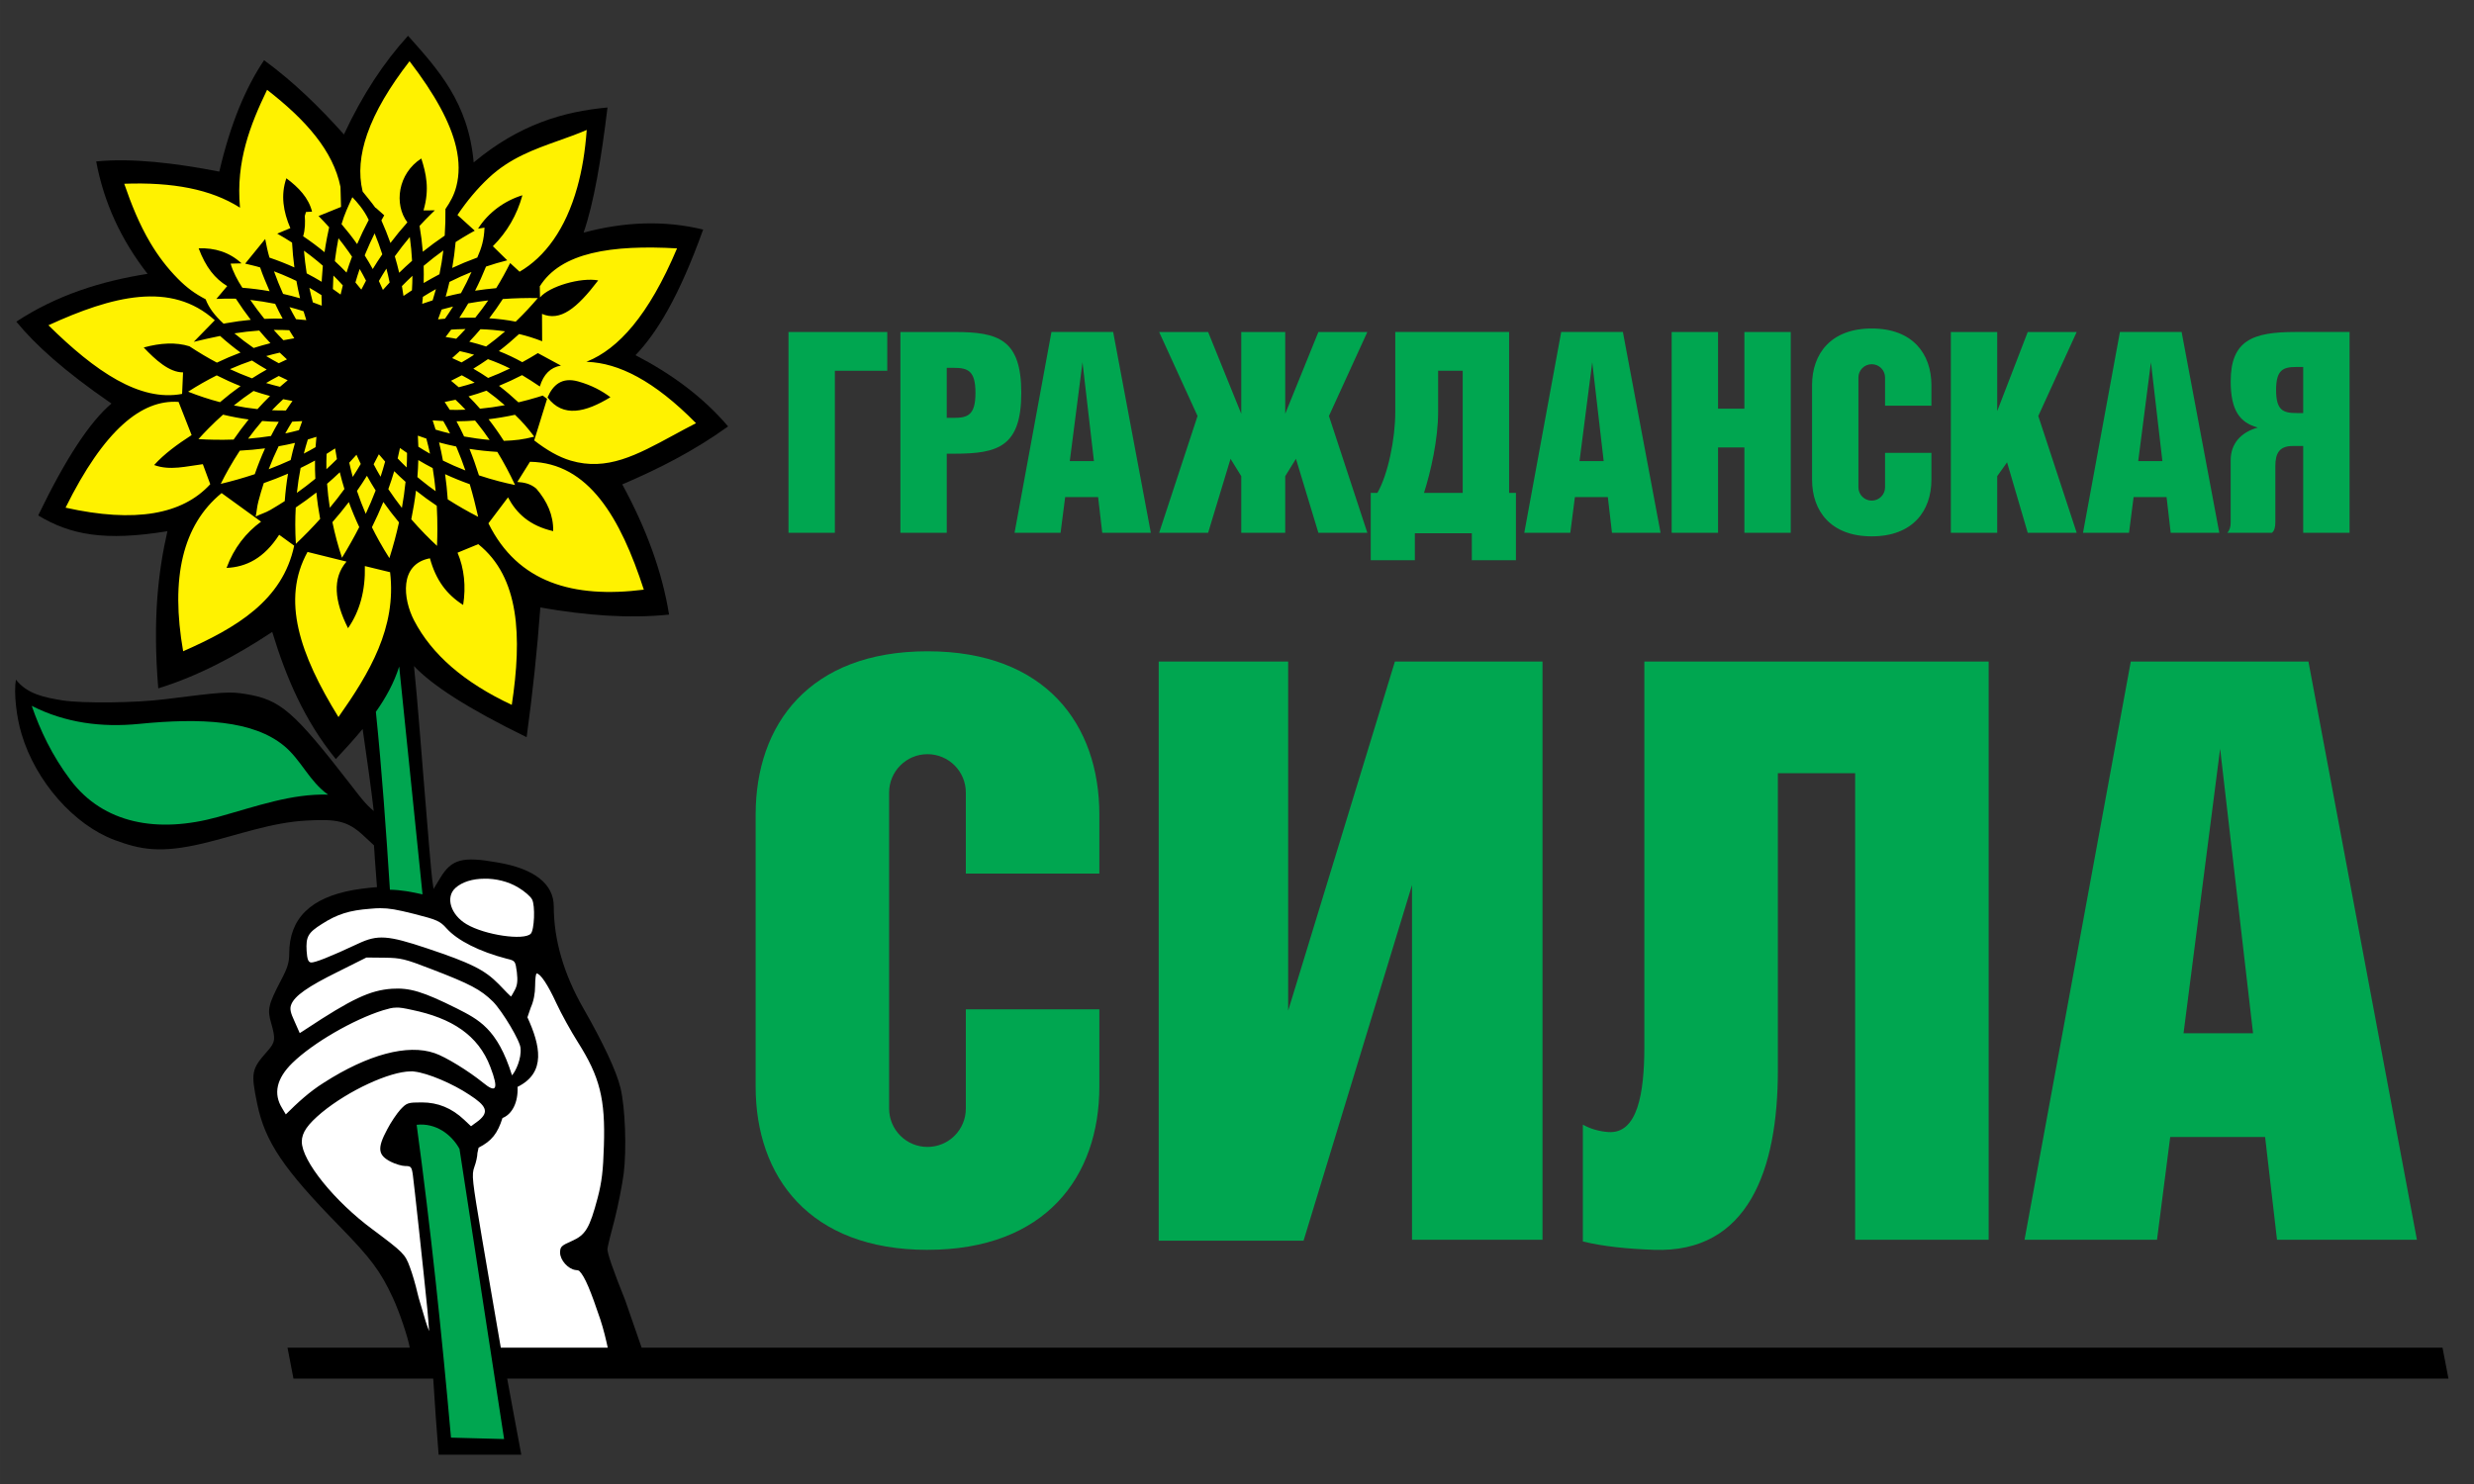 <?xml version="1.0" encoding="UTF-8" standalone="no"?>
<!-- Created with Inkscape (http://www.inkscape.org/) -->

<svg
   xmlns:dc="http://purl.org/dc/elements/1.1/"
   xmlns:cc="http://creativecommons.org/ns#"
   xmlns:rdf="http://www.w3.org/1999/02/22-rdf-syntax-ns#"
   xmlns:svg="http://www.w3.org/2000/svg"
   xmlns="http://www.w3.org/2000/svg"
   version="1.1"
   width="195"
   height="117"
   viewBox="0 0 55.033 33.02"
   id="svg2"
   xml:space="preserve"
   style="fill-rule:evenodd"><rect x="0" y="0" width="55.033" height="33.02" fill="#333333" stroke="none"/>
 <defs
   id="defs4"><style
     type="text/css"
     id="style6" /></defs>
 <g
   transform="matrix(0.504,0,0,0.504,-26.461,-59.196)"
   id="g3080"><path
     d="m 68.507,149.637 c 0.184,1.244 0.395,2.768 0.49,3.619 -0.372,-0.302 -0.654,-0.693 -0.948,-1.072 -2.598,-3.354 -3.161,-3.842 -4.716,-4.094 -0.689,-0.109 -0.933,-0.101 -3.581,0.235 -1.253,0.16 -3.607,0.185 -4.481,0.05 -0.819,-0.131 -1.573,-0.284 -2.067,-0.918 -0.102,0.585 0.027,1.677 0.251,2.406 0.622,2.085 2.304,4.002 4.103,4.674 1.127,0.417 2.005,0.605 3.926,0.145 1.516,-0.363 2.998,-0.926 4.572,-1.005 1.328,-0.076 1.8,0.028 2.49,0.667 l 0.462,0.429 0.036,0.564 0.096,1.28 c -0.051,0 -0.578,0.048 -1.023,0.124 -1.908,0.336 -2.85,1.261 -2.85,2.808 0,0.395 -0.076,0.639 -0.361,1.177 -0.563,1.076 -0.614,1.295 -0.437,1.892 0.202,0.706 0.185,0.849 -0.168,1.244 -0.706,0.799 -0.731,0.933 -0.446,2.329 0.345,1.665 1.16,2.875 3.632,5.397 1.387,1.421 1.808,1.984 2.354,3.161 0.304,0.656 0.674,1.772 0.745,2.201 l -5.395,0 0.263,1.366 6.168,0 c 0.072,1.119 0.148,2.244 0.239,3.36 l 3.649,0 c -0.129,-0.698 -0.488,-2.601 -0.623,-3.36 l 85.681,0 -0.263,-1.366 -79.484,0 -0.725,-2.092 c -0.53,-1.32 -0.816,-2.135 -0.782,-2.287 0.017,-0.126 0.16,-0.715 0.32,-1.303 0.151,-0.597 0.328,-1.496 0.395,-2.001 0.135,-1.101 0.067,-2.926 -0.143,-3.792 -0.176,-0.731 -0.765,-1.984 -1.631,-3.497 -0.874,-1.522 -1.312,-3.043 -1.312,-4.506 0,-0.992 -0.849,-1.665 -2.472,-1.942 -1.564,-0.278 -2.034,-0.151 -2.539,0.681 l -0.294,0.488 -0.059,-0.404 c -0.034,-0.219 -0.202,-2.203 -0.378,-4.414 -0.135,-1.618 -0.258,-3.349 -0.427,-5.023 0.797,0.845 2.369,1.872 4.971,3.14 0.262,-1.909 0.464,-3.817 0.606,-5.726 2.034,0.357 3.946,0.496 5.681,0.314 -0.299,-1.856 -0.988,-3.772 -2.066,-5.748 1.582,-0.676 3.148,-1.464 4.671,-2.56 -1.108,-1.302 -2.5,-2.32 -4.087,-3.144 0.943,-0.984 1.924,-2.586 2.986,-5.546 -1.728,-0.42 -3.489,-0.343 -5.277,0.135 0.453,-1.302 0.782,-3.263 1.055,-5.524 -1.943,0.176 -3.902,0.751 -5.906,2.425 -0.231,-2.639 -1.572,-4.106 -2.897,-5.591 -1.059,1.162 -2.01,2.595 -2.829,4.356 -1.07,-1.198 -2.216,-2.32 -3.525,-3.278 -0.799,1.19 -1.476,2.769 -1.976,4.918 -1.995,-0.386 -3.858,-0.603 -5.434,-0.449 0.337,1.804 1.093,3.458 2.268,4.963 -2.067,0.324 -4.026,0.949 -5.793,2.111 0.83,1.015 2.112,2.181 4.199,3.615 -0.958,0.808 -2.036,2.455 -3.233,4.94 1.425,0.861 2.943,1.147 5.703,0.696 -0.408,1.792 -0.656,3.888 -0.404,6.938 1.742,-0.536 3.407,-1.417 5.03,-2.492 0.607,1.998 1.421,3.916 2.807,5.614 0.406,-0.436 0.808,-0.874 1.182,-1.327 z"
     id="path10"
     style="fill:#000000" /><path
     d="m 70.623,164.752 c 0.059,-0.008 0.118,0 0.168,0.008 0.589,0.067 1.69,0.53 2.43,1.026 0.74,0.479 0.887,0.75 0.4,1.145 l -0.331,0.243 -0.304,-0.287 c -0.546,-0.513 -1.152,-0.765 -1.866,-0.765 -0.614,0 -0.664,0.017 -0.942,0.311 -0.16,0.176 -0.429,0.572 -0.589,0.883 -0.446,0.832 -0.412,1.135 0.168,1.429 0.202,0.101 0.488,0.185 0.63,0.185 0.252,0 0.286,0.034 0.336,0.395 0.048,0.338 0.459,4.115 0.641,5.933 0.032,0.32 0.053,0.64 0.077,0.96 -0.112,-0.283 -0.199,-0.57 -0.28,-0.863 -0.067,-0.244 -0.166,-0.519 -0.236,-0.826 -0.076,-0.336 -0.227,-0.858 -0.336,-1.143 -0.21,-0.572 -0.294,-0.647 -1.631,-1.648 -1.69,-1.244 -3.136,-3.035 -3.136,-3.884 0,-0.404 0.261,-0.765 0.883,-1.286 1.185,-0.975 2.993,-1.808 3.918,-1.816 z m -0.639,-2.816 c 0.168,-0.008 0.353,0.025 0.698,0.101 1.749,0.361 2.926,1.108 3.461,2.518 0.387,1.009 0.255,1.173 -0.325,0.694 -0.631,-0.513 -1.656,-1.143 -2.135,-1.303 -1.194,-0.412 -2.942,0.059 -4.885,1.303 -0.632,0.395 -1.158,0.881 -1.682,1.402 l -0.159,-0.267 c -0.404,-0.647 -0.252,-1.32 0.454,-2.009 0.908,-0.883 2.682,-1.908 3.993,-2.32 0.261,-0.076 0.404,-0.118 0.58,-0.118 z m -1.312,-2.211 0.799,0.008 c 0.723,0.008 0.9,0.051 2.051,0.496 1.732,0.664 2.194,0.908 2.741,1.446 0.412,0.42 1.214,1.756 1.214,2.059 0.044,0.447 -0.207,1.004 -0.377,1.193 -0.645,-2.064 -1.475,-2.464 -2.442,-2.957 -1.488,-0.74 -2.068,-0.916 -2.858,-0.866 -0.967,0.067 -1.774,0.446 -3.808,1.791 l -0.261,0.168 -0.227,-0.513 c -0.185,-0.395 -0.219,-0.563 -0.151,-0.74 0.143,-0.387 0.732,-0.799 2.06,-1.454 l 1.261,-0.631 z m 0.614,-2.177 c 0.395,0 0.723,0.059 1.463,0.244 1.059,0.269 1.169,0.32 1.471,0.656 0.479,0.53 1.446,1.017 2.64,1.328 0.387,0.092 0.387,0.101 0.454,0.597 0.042,0.37 0.025,0.572 -0.092,0.79 -0.084,0.16 -0.16,0.286 -0.168,0.286 -0.017,-0.008 -0.261,-0.252 -0.538,-0.546 -0.622,-0.63 -1.202,-0.925 -3.161,-1.581 -1.732,-0.58 -2.186,-0.614 -3.043,-0.21 -1.236,0.58 -1.942,0.858 -2.093,0.832 -0.118,-0.025 -0.16,-0.151 -0.185,-0.513 -0.034,-0.622 0.059,-0.799 0.673,-1.185 0.681,-0.437 1.219,-0.605 2.135,-0.673 0.168,-0.017 0.311,-0.025 0.446,-0.025 z m 4.59,-1.303 c 0.504,-0.008 1.051,0.118 1.496,0.387 0.269,0.16 0.546,0.395 0.614,0.53 0.143,0.269 0.101,1.354 -0.059,1.513 -0.303,0.311 -2.026,0.059 -2.833,-0.42 -0.698,-0.412 -0.942,-1.185 -0.496,-1.597 0.294,-0.269 0.765,-0.412 1.278,-0.412 z m 0.73,20.705 4.719,0 c -0.065,-0.308 -0.188,-0.831 -0.329,-1.251 -0.419,-1.244 -0.673,-1.879 -0.924,-2.133 -0.035,-0.036 -0.134,-0.04 -0.169,-0.045 -0.328,-0.042 -0.681,-0.437 -0.681,-0.765 0,-0.261 0.051,-0.311 0.513,-0.513 0.614,-0.269 0.79,-0.572 1.143,-1.9 0.185,-0.706 0.244,-1.202 0.277,-2.304 0.067,-2.068 -0.176,-3.043 -1.152,-4.582 -0.294,-0.462 -0.723,-1.236 -0.95,-1.724 -0.378,-0.824 -0.706,-1.303 -0.866,-1.303 -0.034,0 -0.067,0.235 -0.067,0.538 0,0.345 -0.067,0.689 -0.193,0.967 l -0.147,0.429 c 0.561,1.23 0.844,2.439 -0.436,3.072 0.034,0.695 -0.251,1.217 -0.665,1.375 -0.213,0.674 -0.474,1.016 -1.054,1.308 l -0.052,0.238 c 0,0.135 -0.059,0.412 -0.135,0.614 -0.126,0.353 -0.101,0.546 0.336,3.136 0.261,1.513 0.546,3.212 0.647,3.775 0.067,0.376 0.142,0.813 0.184,1.066 z"
     id="path12"
     style="fill:#ffffff" /><path
     d="m 53.903,148.615 c 1.486,0.755 3.089,0.959 4.736,0.796 2.754,-0.273 5.027,-0.154 6.389,0.96 0.769,0.629 1.117,1.571 1.952,2.162 -1.626,-0.044 -3.132,0.508 -4.85,0.985 -2.68,0.745 -5.067,0.293 -6.517,-1.629 -0.82,-1.087 -1.341,-2.203 -1.71,-3.274 z m 15.188,0.263 c 0.266,2.588 0.449,5.218 0.62,7.854 0.478,0.006 0.961,0.097 1.439,0.205 l -1.03,-10.057 c -0.229,0.723 -0.591,1.379 -1.029,1.998 z m 1.8,18.232 c 0.847,-0.092 1.536,0.423 1.891,1.064 l 1.969,12.81 -2.344,-0.063 c -0.409,-4.604 -0.891,-9.208 -1.516,-13.811 z"
     id="path14"
     style="fill:#00a650;fill-opacity:1" /><path
     d="m 61.781,138.828 -0.327,-0.883 c -0.73,0.091 -1.45,0.295 -2.149,0.038 0.445,-0.494 1.03,-0.918 1.654,-1.322 l -0.575,-1.465 c -0.816,-0.059 -1.636,0.252 -2.459,0.995 -0.839,0.757 -1.682,1.96 -2.529,3.674 1.526,0.34 2.825,0.419 3.896,0.238 1.046,-0.177 1.876,-0.602 2.49,-1.275 z m -1.242,-3.985 0.042,-0.951 c -0.605,0.006 -1.22,-0.554 -1.736,-1.099 0.744,-0.203 1.424,-0.239 2.017,-0.053 0.2,0.132 0.406,0.261 0.618,0.388 0.197,0.117 0.395,0.228 0.595,0.334 0.342,-0.164 0.69,-0.312 1.043,-0.445 -0.311,-0.229 -0.613,-0.473 -0.902,-0.733 -0.387,0.081 -0.781,0.163 -1.163,0.26 l 0.93,-0.953 c -0.965,-0.874 -2.098,-1.139 -3.335,-1.028 -1.252,0.112 -2.611,0.609 -4.009,1.249 1.021,1.006 2.036,1.864 3.035,2.418 0.972,0.539 1.929,0.791 2.865,0.612 z m 4.946,6.699 -0.662,-0.48 c -0.671,1.046 -1.468,1.425 -2.322,1.463 0.327,-0.887 0.858,-1.556 1.523,-2.042 l -1.742,-1.262 c -0.867,0.709 -1.426,1.648 -1.704,2.799 -0.285,1.18 -0.273,2.582 0.007,4.185 1.162,-0.513 2.266,-1.071 3.142,-1.813 0.862,-0.73 1.503,-1.636 1.759,-2.85 z m 0.591,0.278 1.719,0.426 c -0.635,0.736 -0.534,1.745 0.068,2.94 0.522,-0.754 0.769,-1.668 0.742,-2.743 l 1.114,0.271 c 0.29,2.453 -0.91,4.45 -2.279,6.396 -1.71,-2.771 -2.531,-5.178 -1.365,-7.29 z m 5.401,0.279 c 0.264,0.966 0.738,1.598 1.466,2.061 0.131,-0.813 0.048,-1.611 -0.247,-2.307 l 0.914,-0.377 c 1.829,1.461 1.936,4.086 1.48,7.096 -2.096,-0.981 -3.534,-2.225 -4.314,-3.732 -0.484,-0.934 -0.667,-2.483 0.701,-2.74 z m 3.446,-2.689 c 0.37,0.699 0.95,1.254 1.994,1.491 0.015,-0.701 -0.264,-1.318 -0.745,-1.877 -0.27,-0.231 -0.567,-0.276 -0.837,-0.293 l 0.558,-0.892 c 2.59,0.041 3.996,2.478 5.025,5.646 -3.106,0.391 -5.562,-0.302 -6.859,-2.929 l 0.864,-1.145 z m -6.416,-13.502 c 0.175,0.226 0.388,0.468 0.565,0.72 l 0.006,-0.01 0.382,0.34 c -0.042,0.074 -0.084,0.149 -0.125,0.224 0.147,0.328 0.28,0.661 0.399,0.998 0.237,-0.314 0.487,-0.618 0.748,-0.91 -0.6,-0.794 -0.423,-2.154 0.615,-2.82 0.203,0.642 0.377,1.34 0.096,2.292 l 0.501,-0.003 c -0.053,0.05 -0.106,0.101 -0.158,0.153 -0.175,0.171 -0.347,0.349 -0.517,0.533 0.065,0.379 0.113,0.76 0.144,1.142 0.313,-0.251 0.636,-0.488 0.966,-0.711 0.027,-0.39 0.038,-0.781 0.032,-1.173 0.218,-0.322 0.38,-0.61 0.48,-0.994 0.139,-0.534 0.138,-1.113 -0.011,-1.751 -0.251,-1.069 -0.92,-2.306 -2.053,-3.783 -0.873,1.126 -1.517,2.204 -1.869,3.218 -0.312,0.899 -0.393,1.748 -0.201,2.534 z m 4.186,1.038 0.762,0.691 c -0.084,0.045 -0.166,0.092 -0.248,0.139 -0.2,0.115 -0.398,0.236 -0.596,0.363 -0.034,0.384 -0.084,0.765 -0.15,1.142 0.353,-0.164 0.712,-0.314 1.075,-0.446 l 0.031,-0.011 c 0.185,-0.417 0.299,-0.779 0.319,-1.322 l -0.284,0.045 c 0.452,-0.72 1.187,-1.241 1.957,-1.474 -0.24,0.871 -0.674,1.62 -1.304,2.249 l 0.635,0.623 c -0.317,0.078 -0.63,0.171 -0.938,0.276 -0.145,0.362 -0.305,0.718 -0.482,1.065 0.309,-0.047 0.62,-0.084 0.932,-0.112 0.223,-0.359 0.427,-0.73 0.616,-1.109 l 0.416,0.383 c 1.116,-0.647 2.03,-1.875 2.546,-3.727 0.104,-0.373 0.192,-0.771 0.262,-1.196 0.069,-0.42 0.121,-0.865 0.155,-1.336 -0.407,0.176 -0.821,0.323 -1.234,0.47 -1.078,0.384 -2.156,0.767 -3.095,1.65 -0.245,0.23 -0.486,0.483 -0.726,0.769 -0.218,0.259 -0.434,0.546 -0.65,0.866 z m 3.624,3.164 0.01,2e-4 0.008,0.474 c 0.408,-0.488 1.79,-0.896 2.569,-0.753 -0.947,1.245 -1.677,1.824 -2.48,1.479 l 0.006,1.208 c -0.342,-0.135 -0.678,-0.239 -1.017,-0.319 -0.287,0.265 -0.585,0.517 -0.893,0.754 0.375,0.148 0.711,0.31 1.034,0.489 0.229,-0.124 0.458,-0.258 0.688,-0.4 l 1.018,0.551 c -0.459,0.077 -0.77,0.384 -0.932,0.922 -0.269,-0.182 -0.525,-0.349 -0.784,-0.501 -0.333,0.172 -0.673,0.33 -1.018,0.472 0.291,0.224 0.576,0.466 0.858,0.729 0.286,-0.067 0.566,-0.143 0.842,-0.227 0.077,-0.023 0.153,-0.048 0.23,-0.072 l 0.192,0.145 -0.568,1.835 c 0.276,0.214 0.545,0.396 0.808,0.544 0.273,0.153 0.541,0.27 0.806,0.348 1.596,0.47 2.903,-0.239 4.53,-1.122 0.318,-0.173 0.648,-0.352 0.998,-0.531 -0.931,-0.945 -1.786,-1.608 -2.579,-2.041 -0.795,-0.435 -1.529,-0.639 -2.215,-0.666 l -0.046,-0.002 0.043,-0.018 c 0.678,-0.277 1.354,-0.779 2.018,-1.586 0.662,-0.805 1.312,-1.913 1.941,-3.404 -1.41,-0.08 -2.711,-0.044 -3.774,0.216 -1.023,0.251 -1.825,0.711 -2.293,1.477 z m 0.352,4.887 c 0.238,-0.551 0.633,-0.903 1.346,-0.706 0.593,0.164 1.062,0.421 1.428,0.698 -1.1,0.668 -2.09,0.917 -2.775,0.008 z m -10.394,-8.2 -0.268,0.014 -0.054,0.178 c 0.021,0.257 0.02,0.6 -0.072,0.893 0.329,0.222 0.645,0.457 0.945,0.705 0.031,-0.213 0.066,-0.425 0.107,-0.635 0.03,-0.156 0.062,-0.311 0.096,-0.466 -0.15,-0.168 -0.306,-0.333 -0.467,-0.496 l 0.992,-0.402 -0.025,-0.885 c -0.162,-0.802 -0.547,-1.538 -1.087,-2.227 -0.571,-0.73 -1.316,-1.408 -2.152,-2.058 -0.374,0.775 -0.718,1.565 -0.946,2.412 -0.23,0.851 -0.343,1.76 -0.251,2.772 l 0.002,0.02 -0.017,-0.011 c -0.632,-0.401 -1.372,-0.683 -2.221,-0.854 -0.847,-0.17 -1.803,-0.231 -2.872,-0.192 0.312,0.906 0.664,1.788 1.154,2.612 0.333,0.56 0.731,1.094 1.224,1.591 0.386,0.389 0.736,0.646 1.215,0.897 0.151,0.395 0.397,0.71 0.792,1.078 0.039,-0.007 0.078,-0.015 0.117,-0.022 0.359,-0.065 0.721,-0.115 1.083,-0.149 -0.232,-0.303 -0.451,-0.614 -0.658,-0.933 -0.298,-0.01 -0.577,-9e-4 -0.859,0.01 l 0.477,-0.567 c -0.539,-0.328 -0.945,-0.825 -1.261,-1.668 0.713,-0.022 1.355,0.167 1.895,0.665 l -0.483,0.012 c 0.097,0.346 0.304,0.74 0.518,1.065 0.404,0.032 0.805,0.083 1.203,0.152 -0.149,-0.357 -0.299,-0.683 -0.419,-1.049 -0.207,-0.066 -0.446,-0.112 -0.66,-0.168 l 0.884,-1.088 c 0.051,0.269 0.11,0.565 0.189,0.823 0.377,0.128 0.743,0.272 1.099,0.433 -0.049,-0.364 -0.082,-0.73 -0.103,-1.097 -0.212,-0.137 -0.43,-0.268 -0.654,-0.395 l 0.579,-0.243 c -0.312,-0.728 -0.434,-1.46 -0.176,-2.201 0.544,0.406 0.983,0.865 1.134,1.474 z m 1.301,0.551 c 0.245,0.286 0.475,0.579 0.688,0.881 0.156,-0.362 0.328,-0.717 0.512,-1.065 l -0.008,-0.018 c -0.208,-0.441 -0.525,-0.791 -0.715,-0.988 -0.189,0.421 -0.343,0.731 -0.477,1.19 z m 0.302,1.204 c -0.139,-0.198 -0.285,-0.391 -0.438,-0.582 -0.031,0.159 -0.06,0.319 -0.085,0.479 -0.021,0.128 -0.039,0.257 -0.056,0.385 -0.006,0.049 -0.013,0.098 -0.018,0.147 0.178,0.163 0.349,0.332 0.515,0.505 0.074,-0.236 0.155,-0.47 0.243,-0.701 -0.052,-0.079 -0.106,-0.157 -0.16,-0.234 z m 0.721,0.177 c 0.125,0.197 0.243,0.398 0.354,0.601 0.134,-0.221 0.275,-0.438 0.421,-0.65 -0.1,-0.312 -0.213,-0.621 -0.338,-0.925 -0.14,0.283 -0.271,0.57 -0.392,0.862 -0.015,0.037 -0.03,0.074 -0.045,0.112 z m 0.625,1.13 c 0.062,0.13 0.121,0.261 0.178,0.393 0.097,-0.111 0.197,-0.221 0.297,-0.328 -0.042,-0.206 -0.089,-0.41 -0.142,-0.613 -0.116,0.18 -0.227,0.363 -0.334,0.548 z m -0.567,-0.015 c -0.089,-0.175 -0.182,-0.346 -0.281,-0.516 -0.067,0.196 -0.13,0.395 -0.187,0.594 0.089,0.104 0.175,0.209 0.26,0.316 0.067,-0.133 0.136,-0.264 0.207,-0.395 z m 1.27,-1.077 c 0.072,0.24 0.136,0.482 0.193,0.727 0.185,-0.181 0.374,-0.357 0.569,-0.527 -0.018,-0.351 -0.052,-0.702 -0.1,-1.051 -0.231,0.275 -0.452,0.559 -0.662,0.852 z m 0.314,1.316 c 0.026,0.144 0.049,0.289 0.069,0.435 0.123,-0.085 0.248,-0.168 0.374,-0.25 0.013,-0.213 0.02,-0.426 0.021,-0.639 -0.158,0.148 -0.313,0.299 -0.464,0.454 z m 0.959,-0.895 c 0.008,0.253 0.008,0.507 5e-4,0.76 0.229,-0.136 0.462,-0.265 0.697,-0.388 0.072,-0.347 0.129,-0.697 0.172,-1.05 -0.298,0.214 -0.588,0.44 -0.869,0.678 z m -0.034,1.369 c -0.009,0.103 -0.018,0.206 -0.03,0.309 0.153,-0.054 0.306,-0.105 0.461,-0.153 0.052,-0.165 0.1,-0.33 0.145,-0.497 -0.195,0.109 -0.387,0.223 -0.576,0.342 z m 1.173,-0.658 c -0.05,0.219 -0.106,0.436 -0.167,0.651 0.224,-0.057 0.449,-0.108 0.675,-0.154 0.168,-0.305 0.324,-0.617 0.465,-0.936 -0.329,0.132 -0.653,0.279 -0.972,0.438 z m -0.346,1.219 c -0.05,0.145 -0.102,0.29 -0.158,0.433 0.102,-0.011 0.205,-0.021 0.308,-0.029 0.123,-0.176 0.242,-0.354 0.356,-0.536 -0.17,0.04 -0.338,0.084 -0.506,0.132 z m 1.175,-0.272 c -0.125,0.217 -0.257,0.43 -0.394,0.639 0.104,-0.004 0.21,-0.006 0.319,-0.007 0.129,-0.001 0.257,-0.001 0.385,0.001 0.2,-0.247 0.391,-0.502 0.572,-0.764 -0.295,0.034 -0.589,0.078 -0.882,0.131 z m -0.754,1.159 c -0.08,0.11 -0.162,0.218 -0.245,0.325 0.109,0.016 0.218,0.033 0.326,0.052 0.047,0.008 0.095,0.017 0.142,0.026 0.141,-0.139 0.277,-0.282 0.41,-0.429 -0.121,0.002 -0.247,0.006 -0.376,0.011 -0.086,0.004 -0.172,0.009 -0.257,0.014 z m 2.279,-1.351 c -0.188,0.292 -0.388,0.575 -0.598,0.85 0.404,0.027 0.789,0.074 1.167,0.149 0.184,-0.177 0.364,-0.359 0.539,-0.547 0.149,-0.16 0.295,-0.325 0.44,-0.495 -0.515,-0.007 -1.032,0.005 -1.548,0.043 z m -0.985,1.332 c -0.159,0.188 -0.324,0.372 -0.494,0.55 0.249,0.063 0.497,0.134 0.742,0.214 0.288,-0.21 0.568,-0.434 0.839,-0.669 -0.349,-0.052 -0.707,-0.082 -1.086,-0.095 z m -0.913,0.968 c -0.11,0.104 -0.223,0.207 -0.337,0.307 0.141,0.061 0.279,0.125 0.415,0.192 0.188,-0.108 0.373,-0.221 0.555,-0.339 -0.209,-0.06 -0.421,-0.114 -0.633,-0.16 z m 1.243,0.354 c -0.211,0.147 -0.426,0.287 -0.646,0.421 0.223,0.127 0.44,0.263 0.654,0.409 0.326,-0.125 0.648,-0.264 0.964,-0.417 -0.299,-0.15 -0.617,-0.287 -0.973,-0.413 z m -1.155,0.713 c -0.156,0.084 -0.314,0.165 -0.474,0.242 0.116,0.093 0.23,0.188 0.341,0.286 0.236,-0.06 0.469,-0.127 0.701,-0.202 -0.186,-0.116 -0.375,-0.225 -0.568,-0.327 z m 1.091,0.678 c -0.262,0.094 -0.526,0.178 -0.793,0.254 0.176,0.175 0.345,0.356 0.507,0.543 0.365,-0.035 0.73,-0.086 1.092,-0.154 -0.264,-0.232 -0.532,-0.446 -0.806,-0.643 z M 72.606,135.1 c -0.159,0.036 -0.319,0.07 -0.479,0.099 0.079,0.114 0.154,0.231 0.228,0.348 0.231,0.005 0.462,0.002 0.693,-0.007 -0.142,-0.152 -0.29,-0.298 -0.442,-0.44 z m 2.626,0.664 c -0.386,0.083 -0.775,0.149 -1.166,0.197 0.239,0.307 0.463,0.626 0.672,0.954 0.514,-0.019 0.831,-0.055 1.344,-0.185 -0.31,-0.41 -0.499,-0.625 -0.851,-0.966 z m -1.762,0.255 c -0.273,0.02 -0.547,0.031 -0.821,0.033 0.119,0.219 0.231,0.442 0.336,0.67 0.372,0.068 0.748,0.119 1.126,0.152 -0.178,-0.262 -0.367,-0.517 -0.566,-0.762 -0.025,-0.031 -0.05,-0.062 -0.076,-0.093 z m -1.404,0.022 c -0.156,-0.007 -0.313,-0.017 -0.469,-0.03 0.046,0.135 0.089,0.271 0.13,0.408 0.211,0.064 0.424,0.121 0.638,0.172 -0.094,-0.187 -0.194,-0.37 -0.299,-0.55 z m 2.386,1.361 c -0.412,-0.025 -0.823,-0.068 -1.229,-0.132 0.154,0.38 0.292,0.77 0.417,1.168 l 0.013,0.004 c 0.285,0.095 0.578,0.181 0.875,0.259 0.231,0.06 0.467,0.115 0.707,0.164 -0.234,-0.5 -0.494,-0.991 -0.783,-1.463 z m -1.818,-0.238 c -0.253,-0.052 -0.505,-0.112 -0.754,-0.18 0.065,0.265 0.122,0.532 0.171,0.802 0.323,0.16 0.654,0.305 0.991,0.436 -0.114,-0.335 -0.238,-0.662 -0.374,-0.981 -0.011,-0.026 -0.022,-0.051 -0.033,-0.077 z m -1.315,-0.349 c -0.126,-0.041 -0.251,-0.085 -0.375,-0.13 0.011,0.163 0.018,0.326 0.022,0.489 0.169,0.108 0.341,0.211 0.515,0.309 -0.048,-0.225 -0.102,-0.448 -0.162,-0.668 z m 1.915,2.013 c -0.369,-0.131 -0.732,-0.278 -1.087,-0.442 0.052,0.37 0.09,0.742 0.116,1.112 0.43,0.276 0.879,0.532 1.343,0.771 -0.11,-0.488 -0.232,-0.971 -0.372,-1.442 z m -1.635,-0.71 c -0.215,-0.112 -0.427,-0.23 -0.635,-0.355 -0.006,0.25 -0.02,0.5 -0.04,0.751 0.055,0.047 0.111,0.093 0.167,0.138 0.207,0.169 0.42,0.331 0.639,0.486 -0.032,-0.341 -0.075,-0.682 -0.131,-1.02 z m -1.133,-0.671 c -0.105,-0.07 -0.209,-0.142 -0.311,-0.216 -0.031,0.153 -0.065,0.307 -0.102,0.46 0.129,0.136 0.261,0.269 0.397,0.398 0.011,-0.214 0.017,-0.428 0.017,-0.641 z m 1.312,2.333 c -0.316,-0.211 -0.622,-0.433 -0.916,-0.668 -0.052,0.425 -0.123,0.848 -0.208,1.265 0.19,0.219 0.386,0.433 0.588,0.64 0.18,0.185 0.363,0.363 0.548,0.534 0.01,-0.25 0.016,-0.502 0.016,-0.754 3e-4,-0.308 -0.007,-0.625 -0.024,-0.947 l -0.004,-0.07 z m -1.377,-1.056 c -0.171,-0.152 -0.338,-0.308 -0.5,-0.47 -0.078,0.266 -0.166,0.53 -0.26,0.792 0.188,0.283 0.389,0.56 0.599,0.829 0.068,-0.38 0.123,-0.765 0.161,-1.15 z m -0.902,-0.895 c -0.094,-0.105 -0.186,-0.212 -0.276,-0.321 -0.073,0.148 -0.15,0.295 -0.23,0.44 0.097,0.186 0.199,0.37 0.306,0.551 0.073,-0.222 0.14,-0.446 0.201,-0.67 z m 0.613,2.685 c -0.242,-0.291 -0.473,-0.591 -0.691,-0.9 -0.155,0.379 -0.324,0.752 -0.504,1.115 0.102,0.208 0.21,0.412 0.322,0.613 0.14,0.251 0.29,0.501 0.449,0.75 0.082,-0.257 0.16,-0.524 0.234,-0.8 0.069,-0.259 0.133,-0.519 0.19,-0.778 z m -1.03,-1.408 c -0.135,-0.213 -0.264,-0.429 -0.386,-0.649 -0.139,0.227 -0.286,0.449 -0.439,0.668 0.114,0.342 0.243,0.68 0.387,1.012 0.157,-0.338 0.304,-0.682 0.437,-1.031 z m -0.658,-1.171 c -0.066,-0.134 -0.129,-0.269 -0.189,-0.406 -0.103,0.119 -0.21,0.235 -0.318,0.35 0.045,0.211 0.096,0.42 0.153,0.628 0.123,-0.188 0.242,-0.379 0.354,-0.572 z m -0.066,2.788 c -0.17,-0.362 -0.324,-0.731 -0.46,-1.105 -0.232,0.305 -0.475,0.601 -0.725,0.887 0.055,0.267 0.118,0.531 0.188,0.792 0.071,0.264 0.149,0.524 0.234,0.779 0.134,-0.217 0.27,-0.447 0.407,-0.692 0.121,-0.215 0.24,-0.436 0.356,-0.662 z m -0.655,-1.683 c -0.076,-0.244 -0.144,-0.491 -0.204,-0.739 -0.182,0.175 -0.369,0.344 -0.561,0.509 0.025,0.354 0.066,0.708 0.121,1.059 0.224,-0.268 0.44,-0.545 0.645,-0.829 z m -0.33,-1.319 c -0.03,-0.157 -0.056,-0.314 -0.08,-0.473 -0.124,0.083 -0.25,0.163 -0.377,0.241 -0.009,0.225 -0.012,0.451 -0.008,0.677 0.159,-0.145 0.314,-0.293 0.465,-0.445 z m -0.741,2.639 c -0.072,-0.385 -0.128,-0.774 -0.166,-1.164 -0.296,0.233 -0.601,0.453 -0.911,0.661 -0.014,0.255 -0.021,0.507 -0.021,0.756 1e-4,0.277 0.009,0.56 0.026,0.848 0.189,-0.18 0.377,-0.365 0.562,-0.555 0.173,-0.178 0.344,-0.36 0.51,-0.545 z m -0.212,-1.772 c -0.014,-0.268 -0.019,-0.536 -0.015,-0.804 -0.208,0.114 -0.42,0.223 -0.635,0.327 -0.071,0.363 -0.126,0.73 -0.165,1.1 0.278,-0.197 0.55,-0.405 0.815,-0.623 z m 0.009,-1.393 c 0.01,-0.153 0.023,-0.305 0.039,-0.458 -0.126,0.042 -0.252,0.081 -0.38,0.118 -0.065,0.206 -0.124,0.414 -0.177,0.623 0.175,-0.091 0.347,-0.185 0.517,-0.284 z m -1.36,2.38 c 0.03,-0.406 0.078,-0.81 0.145,-1.211 -0.353,0.152 -0.711,0.291 -1.071,0.417 -0.086,0.262 -0.165,0.53 -0.236,0.801 -0.066,0.251 -0.067,0.413 -0.121,0.676 0.238,-0.122 0.416,-0.158 0.653,-0.296 0.211,-0.123 0.422,-0.252 0.631,-0.387 z m 0.261,-1.812 c 0.056,-0.255 0.119,-0.507 0.191,-0.758 -0.239,0.057 -0.479,0.106 -0.722,0.149 -0.161,0.331 -0.306,0.669 -0.438,1.014 0.327,-0.124 0.651,-0.258 0.97,-0.405 z m 0.366,-1.319 c 0.046,-0.134 0.094,-0.268 0.145,-0.401 -0.148,0.011 -0.295,0.02 -0.443,0.025 -0.106,0.17 -0.208,0.343 -0.305,0.518 0.203,-0.042 0.404,-0.09 0.603,-0.143 z m 1.522,-6.826 -0.001,0.019 -0.003,0.05 c -0.011,0.175 -0.017,0.35 -0.02,0.525 0.115,0.079 0.229,0.16 0.341,0.244 0.03,-0.136 0.062,-0.271 0.097,-0.405 -0.134,-0.148 -0.271,-0.292 -0.413,-0.432 z m -0.517,0.276 9e-4,-0.023 0.002,-0.053 0.003,-0.053 0.003,-0.053 c 0.01,-0.177 0.024,-0.353 0.041,-0.529 -0.078,-0.069 -0.158,-0.136 -0.238,-0.203 -0.192,-0.159 -0.391,-0.312 -0.596,-0.46 0.028,0.335 0.068,0.669 0.121,1.001 0.226,0.117 0.447,0.241 0.663,0.372 z m -0.546,0.261 c 0.046,0.216 0.098,0.432 0.155,0.646 0.132,0.046 0.264,0.095 0.394,0.146 -0.008,-0.156 -0.012,-0.311 -0.013,-0.466 -0.175,-0.114 -0.354,-0.222 -0.536,-0.325 z m -0.134,1.43 c -0.043,-0.13 -0.084,-0.261 -0.122,-0.393 -0.205,-0.066 -0.412,-0.127 -0.621,-0.181 0.092,0.18 0.188,0.358 0.289,0.533 0.152,0.011 0.304,0.024 0.455,0.041 z m -0.276,-0.965 c -0.061,-0.253 -0.115,-0.508 -0.161,-0.765 -0.083,-0.041 -0.167,-0.08 -0.251,-0.119 -0.241,-0.11 -0.487,-0.212 -0.739,-0.307 0.121,0.337 0.255,0.67 0.402,0.997 0.252,0.057 0.501,0.121 0.749,0.194 z m -0.254,1.766 c -0.076,-0.117 -0.15,-0.236 -0.223,-0.356 -0.228,-0.011 -0.456,-0.015 -0.684,-0.012 0.138,0.155 0.279,0.306 0.425,0.454 0.16,-0.032 0.321,-0.061 0.482,-0.086 z m -0.515,-0.868 c -0.116,-0.214 -0.226,-0.432 -0.33,-0.653 -0.363,-0.074 -0.729,-0.131 -1.098,-0.172 0.197,0.286 0.404,0.565 0.622,0.836 0.269,-0.013 0.538,-0.016 0.806,-0.011 z m 0.191,1.8 c -0.108,-0.097 -0.214,-0.197 -0.318,-0.298 -0.201,0.045 -0.4,0.096 -0.598,0.152 0.182,0.111 0.368,0.216 0.556,0.316 0.119,-0.059 0.239,-0.115 0.36,-0.17 z m -0.729,-0.716 c -0.17,-0.181 -0.335,-0.367 -0.494,-0.557 -0.367,0.025 -0.733,0.066 -1.097,0.124 0.274,0.229 0.558,0.445 0.85,0.646 0.244,-0.079 0.491,-0.149 0.74,-0.212 z m 0.762,1.638 c -0.133,-0.06 -0.265,-0.124 -0.395,-0.189 -0.189,0.099 -0.376,0.202 -0.559,0.311 0.203,0.061 0.408,0.117 0.614,0.166 0.112,-0.098 0.225,-0.194 0.34,-0.288 z m -0.926,-0.473 c -0.221,-0.126 -0.438,-0.259 -0.651,-0.399 -0.329,0.113 -0.652,0.24 -0.972,0.381 0.319,0.149 0.644,0.285 0.975,0.406 0.212,-0.136 0.428,-0.266 0.648,-0.388 z m 1.135,1.387 c -0.137,-0.024 -0.272,-0.05 -0.407,-0.079 -0.171,0.157 -0.337,0.32 -0.497,0.488 0.204,0.01 0.409,0.014 0.614,0.011 0.094,-0.142 0.191,-0.282 0.291,-0.42 z m -0.988,-0.219 c -0.246,-0.066 -0.488,-0.141 -0.729,-0.223 -0.297,0.2 -0.586,0.413 -0.867,0.639 0.344,0.071 0.691,0.125 1.041,0.163 0.179,-0.199 0.364,-0.392 0.555,-0.579 z m -1.303,-0.436 c -0.357,-0.142 -0.707,-0.301 -1.051,-0.475 -0.433,0.217 -0.854,0.457 -1.262,0.72 0.459,0.182 0.93,0.338 1.408,0.463 0.292,-0.25 0.594,-0.486 0.905,-0.708 z m 1.688,1.576 c -0.245,-0.004 -0.489,-0.017 -0.733,-0.038 -0.217,0.252 -0.424,0.513 -0.621,0.782 0.338,-0.027 0.675,-0.066 1.009,-0.118 0.109,-0.212 0.223,-0.422 0.344,-0.627 z m -1.331,-0.104 c -0.38,-0.052 -0.757,-0.124 -1.13,-0.213 -0.216,0.192 -0.428,0.394 -0.636,0.604 -0.153,0.155 -0.303,0.314 -0.449,0.476 0.244,0.015 0.486,0.024 0.725,0.028 0.273,0.004 0.549,0.002 0.828,-0.008 0.209,-0.305 0.43,-0.601 0.662,-0.886 z m 0.725,1.275 c -0.37,0.048 -0.742,0.081 -1.113,0.101 l -0.006,0.009 c -0.165,0.252 -0.325,0.513 -0.478,0.782 -0.124,0.218 -0.244,0.444 -0.359,0.676 0.243,-0.058 0.488,-0.122 0.735,-0.192 0.255,-0.072 0.511,-0.151 0.767,-0.236 0.135,-0.388 0.286,-0.768 0.455,-1.141 z"
     id="path16"
     style="fill:#fff200;fill-opacity:1;fill-rule:nonzero" /><g
     id="g3074"
     style="fill:#00a650;fill-opacity:1"><path
       d="m 93.438,172.63 c 5.213,0 7.585,-3.228 7.585,-7.209 l 0,-3.409 -5.893,0 0,4.382 c 0,0.935 -0.758,1.693 -1.693,1.693 -0.935,0 -1.693,-0.758 -1.693,-1.693 l 0,-13.953 c 0,-0.935 0.758,-1.693 1.693,-1.693 0.935,0 1.693,0.758 1.693,1.693 l 0,3.579 5.893,0 0,-2.606 c 0,-3.981 -2.372,-7.209 -7.585,-7.209 -5.213,0 -7.585,3.228 -7.585,7.209 l 0,12.008 c 0,3.981 2.372,7.209 7.585,7.209 z"
       id="_156395688"
       style="fill:#00a650;fill-opacity:1" /><path
       d="m 130.97,164.721 c 0,4.367 -1.305,8.062 -5.472,7.909 -1.167,-0.043 -2.221,-0.146 -3.135,-0.369 l 0,-5.158 c 0.343,0.193 0.727,0.299 1.123,0.327 1.284,0.09 1.591,-1.687 1.591,-3.767 l 0,-17.005 15.197,0 0,25.528 -5.893,0 0,-20.599 -3.411,0 0,13.135 z"
       id="_156395616"
       style="fill:#00a650;fill-opacity:1" /><polygon
       points="110.036,172.227 103.642,172.227 103.642,146.657 109.356,146.657 109.356,162.072 114.068,146.657 120.582,146.657 120.582,172.185 114.823,172.185 114.823,156.527 "
       id="_156395544"
       style="fill:#00a650;fill-opacity:1" /><path
       d="m 148.875,163.068 3.068,0 -1.453,-12.56 -1.615,12.56 z m 3.598,4.58 -4.186,0 -0.583,4.537 -5.847,0 4.69,-25.528 7.84,0 4.788,25.528 -6.175,0 -0.525,-4.537 z"
       id="_156395472"
       style="fill:#00a650;fill-opacity:1" /></g><g
     id="g3061"
     style="fill:#00a650;fill-opacity:1"><path
       d="m 154.156,137.143 0,0.338 0,3.493 2.046,0 0,-8.865 -2.393,0 c -1.872,0 -2.853,0.363 -2.853,2.18 0,1.291 0.407,1.823 1.197,2.039 -0.747,0.209 -1.198,0.705 -1.198,1.448 l 0,2.749 c 0,0.182 -0.041,0.331 -0.149,0.449 l 1.972,0 c 0.108,-0.089 0.149,-0.247 0.149,-0.474 l 0,-2.472 c 0,-0.569 0.182,-0.885 0.764,-0.885 l 0.464,0 z m 0,-1.455 0,-2.034 -0.296,0 c -0.591,0 -0.9,0.123 -0.9,1.017 0,0.894 0.309,1.017 0.9,1.017 l 0.296,0 z"
       id="_156395376"
       style="fill:#00a650;fill-opacity:1" /><path
       d="m 92.241,132.11 2.403,0 c 1.924,0 2.933,0.325 2.933,2.686 0,2.361 -1.008,2.686 -2.933,2.686 l -0.356,0 0,3.493 -2.046,0 0,-8.865 z m 2.046,1.582 0.314,0 c 0.626,0 0.954,0.134 0.954,1.104 0,0.97 -0.328,1.104 -0.954,1.104 l -0.314,0 0,-2.207 z"
       id="_156395304"
       style="fill:#00a650;fill-opacity:1" /><path
       d="m 135.113,141.131 c 1.81,0 2.634,-1.121 2.634,-2.503 l 0,-1.184 -2.046,0 0,1.522 c 0,0.325 -0.263,0.588 -0.588,0.588 -0.325,0 -0.588,-0.263 -0.588,-0.588 l 0,-4.846 c 0,-0.325 0.263,-0.588 0.588,-0.588 0.325,0 0.588,0.263 0.588,0.588 l 0,1.243 2.046,0 0,-0.905 c 0,-1.382 -0.824,-2.503 -2.634,-2.503 -1.81,0 -2.634,1.121 -2.634,2.503 l 0,4.17 c 0,1.382 0.824,2.503 2.634,2.503 z"
       id="_156395232"
       style="fill:#00a650;fill-opacity:1" /><polygon
       points="89.349,133.821 89.349,140.974 87.303,140.974 87.303,132.11 91.662,132.11 91.662,133.821 "
       id="_156395160"
       style="fill:#00a650;fill-opacity:1" /><polygon
       points="141.086,137.863 140.651,138.474 140.651,140.974 138.605,140.974 138.605,132.11 140.651,132.11 140.651,135.602 141.998,132.11 144.159,132.11 142.464,135.818 144.159,140.974 141.998,140.974 "
       id="_156395088"
       style="fill:#00a650;fill-opacity:1" /><polygon
       points="107.286,132.11 109.227,132.11 109.227,135.719 110.69,132.11 112.851,132.11 111.156,135.818 112.851,140.974 110.69,140.974 109.7,137.708 109.227,138.474 109.227,140.974 107.286,140.974 107.286,138.474 106.813,137.708 105.824,140.974 103.662,140.974 105.357,135.818 103.662,132.11 105.824,132.11 107.286,135.719 "
       id="_156395016"
       style="fill:#00a650;fill-opacity:1" /><path
       d="m 119.409,142.186 -1.946,0 0,-1.192 -2.515,0 0,1.192 -1.947,0 0,-2.975 0.294,0 c 0.463,-0.8 0.789,-2.373 0.789,-3.565 l 0,-3.537 5.024,0 0,7.102 0.302,0 0,2.975 z m -4.057,-2.975 1.708,0 0,-5.39 -1.085,0 0,1.825 c 0,1.193 -0.324,2.626 -0.623,3.565 z"
       id="_156394944"
       style="fill:#00a650;fill-opacity:1" /><polygon
       points="129.492,135.495 129.492,132.11 131.538,132.11 131.538,140.974 129.492,140.974 129.492,137.206 128.33,137.206 128.33,140.974 126.283,140.974 126.283,132.11 128.33,132.11 128.33,135.495 "
       id="_156314568"
       style="fill:#00a650;fill-opacity:1" /><path
       d="m 146.876,137.808 1.065,0 -0.505,-4.362 -0.561,4.362 z m 1.249,1.59 -1.454,0 -0.203,1.576 -2.03,0 1.629,-8.865 2.723,0 1.663,8.865 -2.145,0 -0.182,-1.576 z"
       id="_156314496"
       style="fill:#00a650;fill-opacity:1" /><path
       d="m 99.719,137.808 1.065,0 -0.505,-4.362 -0.561,4.362 z m 1.249,1.59 -1.454,0 -0.203,1.576 -2.031,0 1.629,-8.865 2.723,0 1.663,8.865 -2.145,0 -0.182,-1.576 z"
       id="_156314424"
       style="fill:#00a650;fill-opacity:1" /><path
       d="m 122.217,137.808 1.065,0 -0.505,-4.362 -0.561,4.362 z m 1.249,1.59 -1.454,0 -0.203,1.576 -2.031,0 1.629,-8.865 2.723,0 1.663,8.865 -2.145,0 -0.182,-1.576 z"
       id="_156314352"
       style="fill:#00a650;fill-opacity:1" /></g></g>
</svg>